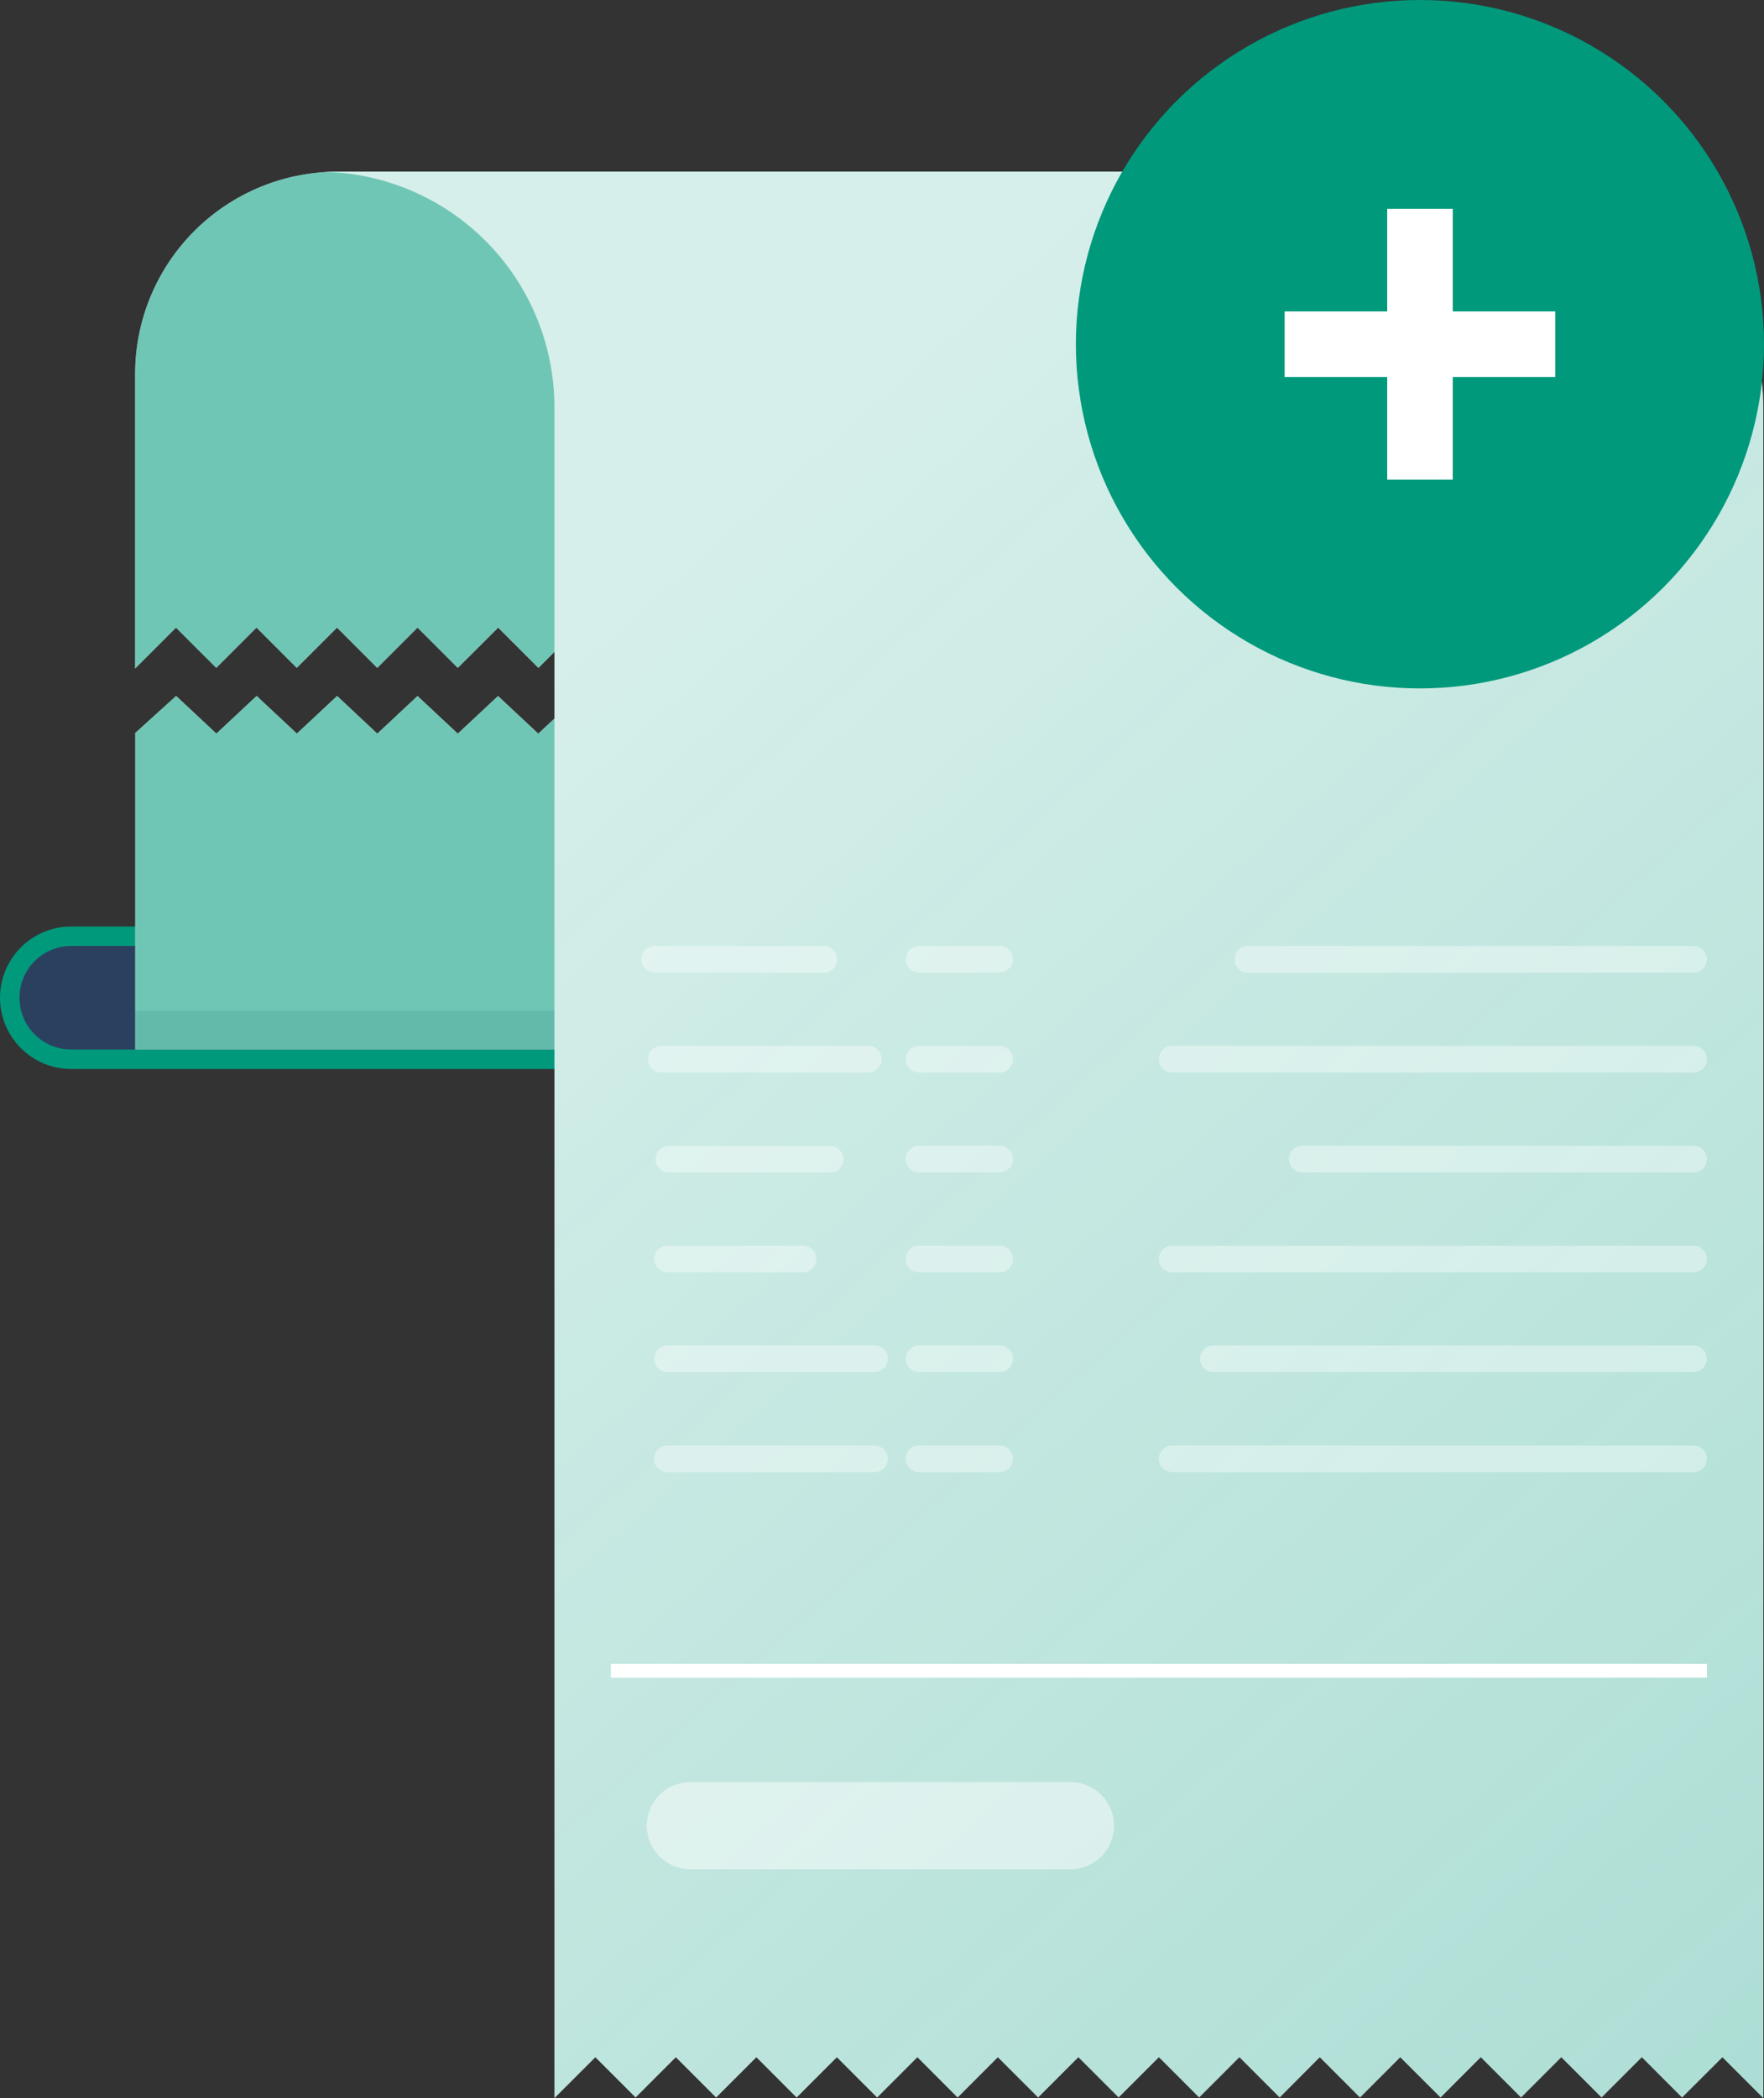 <svg id="Billing_system_icon" data-name="Billing system icon" xmlns="http://www.w3.org/2000/svg" xmlns:xlink="http://www.w3.org/1999/xlink" width="53.834" height="64" viewBox="0 0 53.834 64">
  <rect x="0" y="0" width="53.834" height="64" fill="#333333" stroke="none"/>
  <defs>
    <linearGradient id="linear-gradient" x1="1" y1="0.981" x2="0.409" y2="0.091" gradientUnits="objectBoundingBox">
      <stop offset="0" stop-color="#00997c" stop-opacity="0.322"/>
      <stop offset="1" stop-color="#00997c" stop-opacity="0.161"/>
    </linearGradient>
  </defs>
  <g id="Group_5937" data-name="Group 5937" transform="translate(0 5.239)">
    <path id="Path_10900" data-name="Path 10900" d="M82.776,105.672a2.17,2.17,0,0,1-1.453.557h-40.8a2.173,2.173,0,1,1,0-4.346h40.8a2.173,2.173,0,0,1,1.453,3.79" transform="translate(-38.349 -78.859)" fill="#00997c"/>
    <path id="Path_10901" data-name="Path 10901" d="M83.356,104.51h-40.8a1.579,1.579,0,1,0,0,3.159h40.8a1.579,1.579,0,1,0,0-3.159" transform="translate(-40.382 -80.893)" fill="#2b405e"/>
    <path id="Path_10902" data-name="Path 10902" d="M56.614,81.556V71.9l1.247-1.129,1.228,1.148,1.229-1.148,1.228,1.148,1.228-1.148L64,71.921l1.228-1.148,1.229,1.148,1.228-1.148,1.228,1.148,1.229-1.148,1.228,1.148L72.6,70.774l1.228,1.148,1.228-1.148,1.229,1.148,1.228-1.148,1.228,1.148,1.229-1.148L81.2,71.921l1.229-1.148,1.228,1.148,1.228-1.148,1.229,1.148,1.228-1.148,1.229,1.148L89.8,70.774l1.228,1.148,1.229-1.148L93.506,71.9v9.653Z" transform="translate(-52.486 -54.781)" fill="#fff"/>
    <path id="Path_11449" data-name="Path 11449" d="M56.614,81.556V71.9l1.247-1.129,1.228,1.148,1.229-1.148,1.228,1.148,1.228-1.148L64,71.921l1.228-1.148,1.229,1.148,1.228-1.148,1.228,1.148,1.229-1.148,1.228,1.148L72.6,70.774l1.228,1.148,1.228-1.148,1.229,1.148,1.228-1.148,1.228,1.148,1.229-1.148L81.2,71.921l1.229-1.148,1.228,1.148,1.228-1.148,1.229,1.148,1.228-1.148,1.229,1.148L89.8,70.774l1.228,1.148,1.229-1.148L93.506,71.9v9.653Z" transform="translate(-52.486 -54.781)" fill="rgba(0,153,124,0.56)"/>
    <path id="Path_10903" data-name="Path 10903" d="M76.25,13.235v1.919L75,13.907l-1.228,1.228-1.229-1.228-1.228,1.228-1.228-1.228L68.86,15.135l-1.228-1.228L66.4,15.135l-1.228-1.228-1.228,1.228-1.229-1.228L61.49,15.135l-1.229-1.228-1.228,1.228L57.8,13.907l-1.229,1.228-1.228-1.228-1.228,1.228L52.89,13.907l-1.228,1.228-1.229-1.228L49.2,15.135l-1.228-1.228-1.229,1.228-1.228-1.228-1.229,1.228-1.228-1.228-1.228,1.228-1.229-1.228-1.247,1.247V6.171A6.171,6.171,0,0,1,45.529,0H73.978A6.171,6.171,0,0,1,80.15,6.171V7.337a6.41,6.41,0,0,1-3.9,5.9" transform="translate(-35.23 0)" fill="#fff"/>
    <path id="Path_11448" data-name="Path 11448" d="M76.25,13.235v1.919L75,13.907l-1.228,1.228-1.229-1.228-1.228,1.228-1.228-1.228L68.86,15.135l-1.228-1.228L66.4,15.135l-1.228-1.228-1.228,1.228-1.229-1.228L61.49,15.135l-1.229-1.228-1.228,1.228L57.8,13.907l-1.229,1.228-1.228-1.228-1.228,1.228L52.89,13.907l-1.228,1.228-1.229-1.228L49.2,15.135l-1.228-1.228-1.229,1.228-1.228-1.228-1.229,1.228-1.228-1.228-1.228,1.228-1.229-1.228-1.247,1.247V6.171A6.171,6.171,0,0,1,45.529,0H73.978A6.171,6.171,0,0,1,80.15,6.171V7.337a6.41,6.41,0,0,1-3.9,5.9" transform="translate(-35.23 0)" fill="rgba(0,153,124,0.56)"/>
    <rect id="Rectangle_848" data-name="Rectangle 848" width="36.892" height="1.178" transform="translate(4.128 25.597)" fill="#28837e" opacity="0.177"/>
    <path id="Path_10904" data-name="Path 10904" d="M36.892,0A7.189,7.189,0,0,1,44.08,7.188V58.761l-1.248-1.247L41.6,58.742l-1.228-1.229-1.229,1.229-1.228-1.229-1.228,1.229-1.229-1.229-1.228,1.229L33,57.514l-1.228,1.229-1.228-1.229L29.32,58.742l-1.229-1.229-1.228,1.229-1.229-1.229-1.228,1.229-1.229-1.229-1.228,1.229L20.72,57.514l-1.228,1.229-1.228-1.229-1.229,1.229-1.228-1.229-1.229,1.229L13.35,57.514l-1.229,1.229-1.229-1.229L9.664,58.742,8.436,57.514,7.188,58.761V7.188A7.188,7.188,0,0,0,0,0Z" transform="translate(9.733 0)" fill="#fff"/>
    <path id="Path_11447" data-name="Path 11447" d="M36.892,0A7.189,7.189,0,0,1,44.08,7.188V58.761l-1.248-1.247L41.6,58.742l-1.228-1.229-1.229,1.229-1.228-1.229-1.228,1.229-1.229-1.229-1.228,1.229L33,57.514l-1.228,1.229-1.228-1.229L29.32,58.742l-1.229-1.229-1.228,1.229-1.229-1.229-1.228,1.229-1.229-1.229-1.228,1.229L20.72,57.514l-1.228,1.229-1.228-1.229-1.229,1.229-1.228-1.229-1.229,1.229L13.35,57.514l-1.229,1.229-1.229-1.229L9.664,58.742,8.436,57.514,7.188,58.761V7.188A7.188,7.188,0,0,0,0,0Z" transform="translate(9.733 0)" fill="url(#linear-gradient)"/>
    <rect id="Rectangle_850" data-name="Rectangle 850" width="33.449" height="0.419" transform="translate(18.643 45.517)" fill="#fff"/>
    <path id="Union_11" data-name="Union 11" d="M16.2,16.051a.406.406,0,0,1,0-.813H32.112a.406.406,0,1,1,0,.813Zm-7.726,0a.406.406,0,0,1,0-.813h2.459a.406.406,0,1,1,0,.813Zm-7.678,0a.406.406,0,0,1,0-.813H7.115a.406.406,0,0,1,0,.813ZM17.457,13a.406.406,0,0,1,0-.813H32.112a.406.406,0,0,1,0,.813ZM8.475,13a.406.406,0,0,1,0-.813h2.459a.406.406,0,1,1,0,.813ZM.8,13a.406.406,0,0,1,0-.813H7.115a.406.406,0,0,1,0,.813ZM16.2,9.956a.406.406,0,0,1,0-.813H32.112a.406.406,0,1,1,0,.813Zm-7.726,0a.406.406,0,0,1,0-.813h2.459a.406.406,0,1,1,0,.813ZM.8,9.956a.406.406,0,0,1,0-.813H4.933a.406.406,0,0,1,0,.813ZM20.169,6.908a.406.406,0,1,1,0-.813H32.112a.406.406,0,0,1,0,.813Zm-11.694,0a.406.406,0,0,1,0-.813h2.459a.406.406,0,1,1,0,.813ZM.8,6.908A.406.406,0,0,1,.8,6.1H5.764a.406.406,0,1,1,0,.813ZM16.2,3.861a.406.406,0,0,1,0-.813H32.112a.406.406,0,1,1,0,.813Zm-7.726,0a.406.406,0,0,1,0-.813h2.459a.406.406,0,1,1,0,.813Zm-7.865,0a.406.406,0,0,1,0-.813H6.928a.406.406,0,0,1,0,.813ZM18.512.813a.406.406,0,1,1,0-.813h13.6a.406.406,0,0,1,0,.813ZM8.475.813a.406.406,0,0,1,0-.813h2.459a.406.406,0,1,1,0,.813ZM.406.813A.406.406,0,0,1,.406,0H5.562a.406.406,0,0,1,0,.813Z" transform="translate(19.573 23.617)" fill="#fff" stroke="rgba(0,0,0,0)" stroke-miterlimit="10" stroke-width="1" opacity="0.382"/>
    <path id="Path_10942" data-name="Path 10942" d="M117.147,231.024h11.6a1.329,1.329,0,0,0,0-2.657h-11.6a1.329,1.329,0,1,0,0,2.657" transform="translate(-96.042 -179.244)" fill="#fff" opacity="0.477"/>
  </g>
  <g id="Group_5941" data-name="Group 5941" transform="translate(32.834)">
    <circle id="Ellipse_340" data-name="Ellipse 340" cx="10.5" cy="10.5" r="10.5" fill="#00997c"/>
    <g id="Group_5940" data-name="Group 5940" transform="translate(6.37 6.37)">
      <line id="Line_32" data-name="Line 32" x2="8.261" transform="translate(0 4.13)" fill="none" stroke="#fff" stroke-width="2"/>
      <line id="Line_33" data-name="Line 33" x2="8.261" transform="translate(4.131 0) rotate(90)" fill="none" stroke="#fff" stroke-width="2"/>
    </g>
  </g>
</svg>
